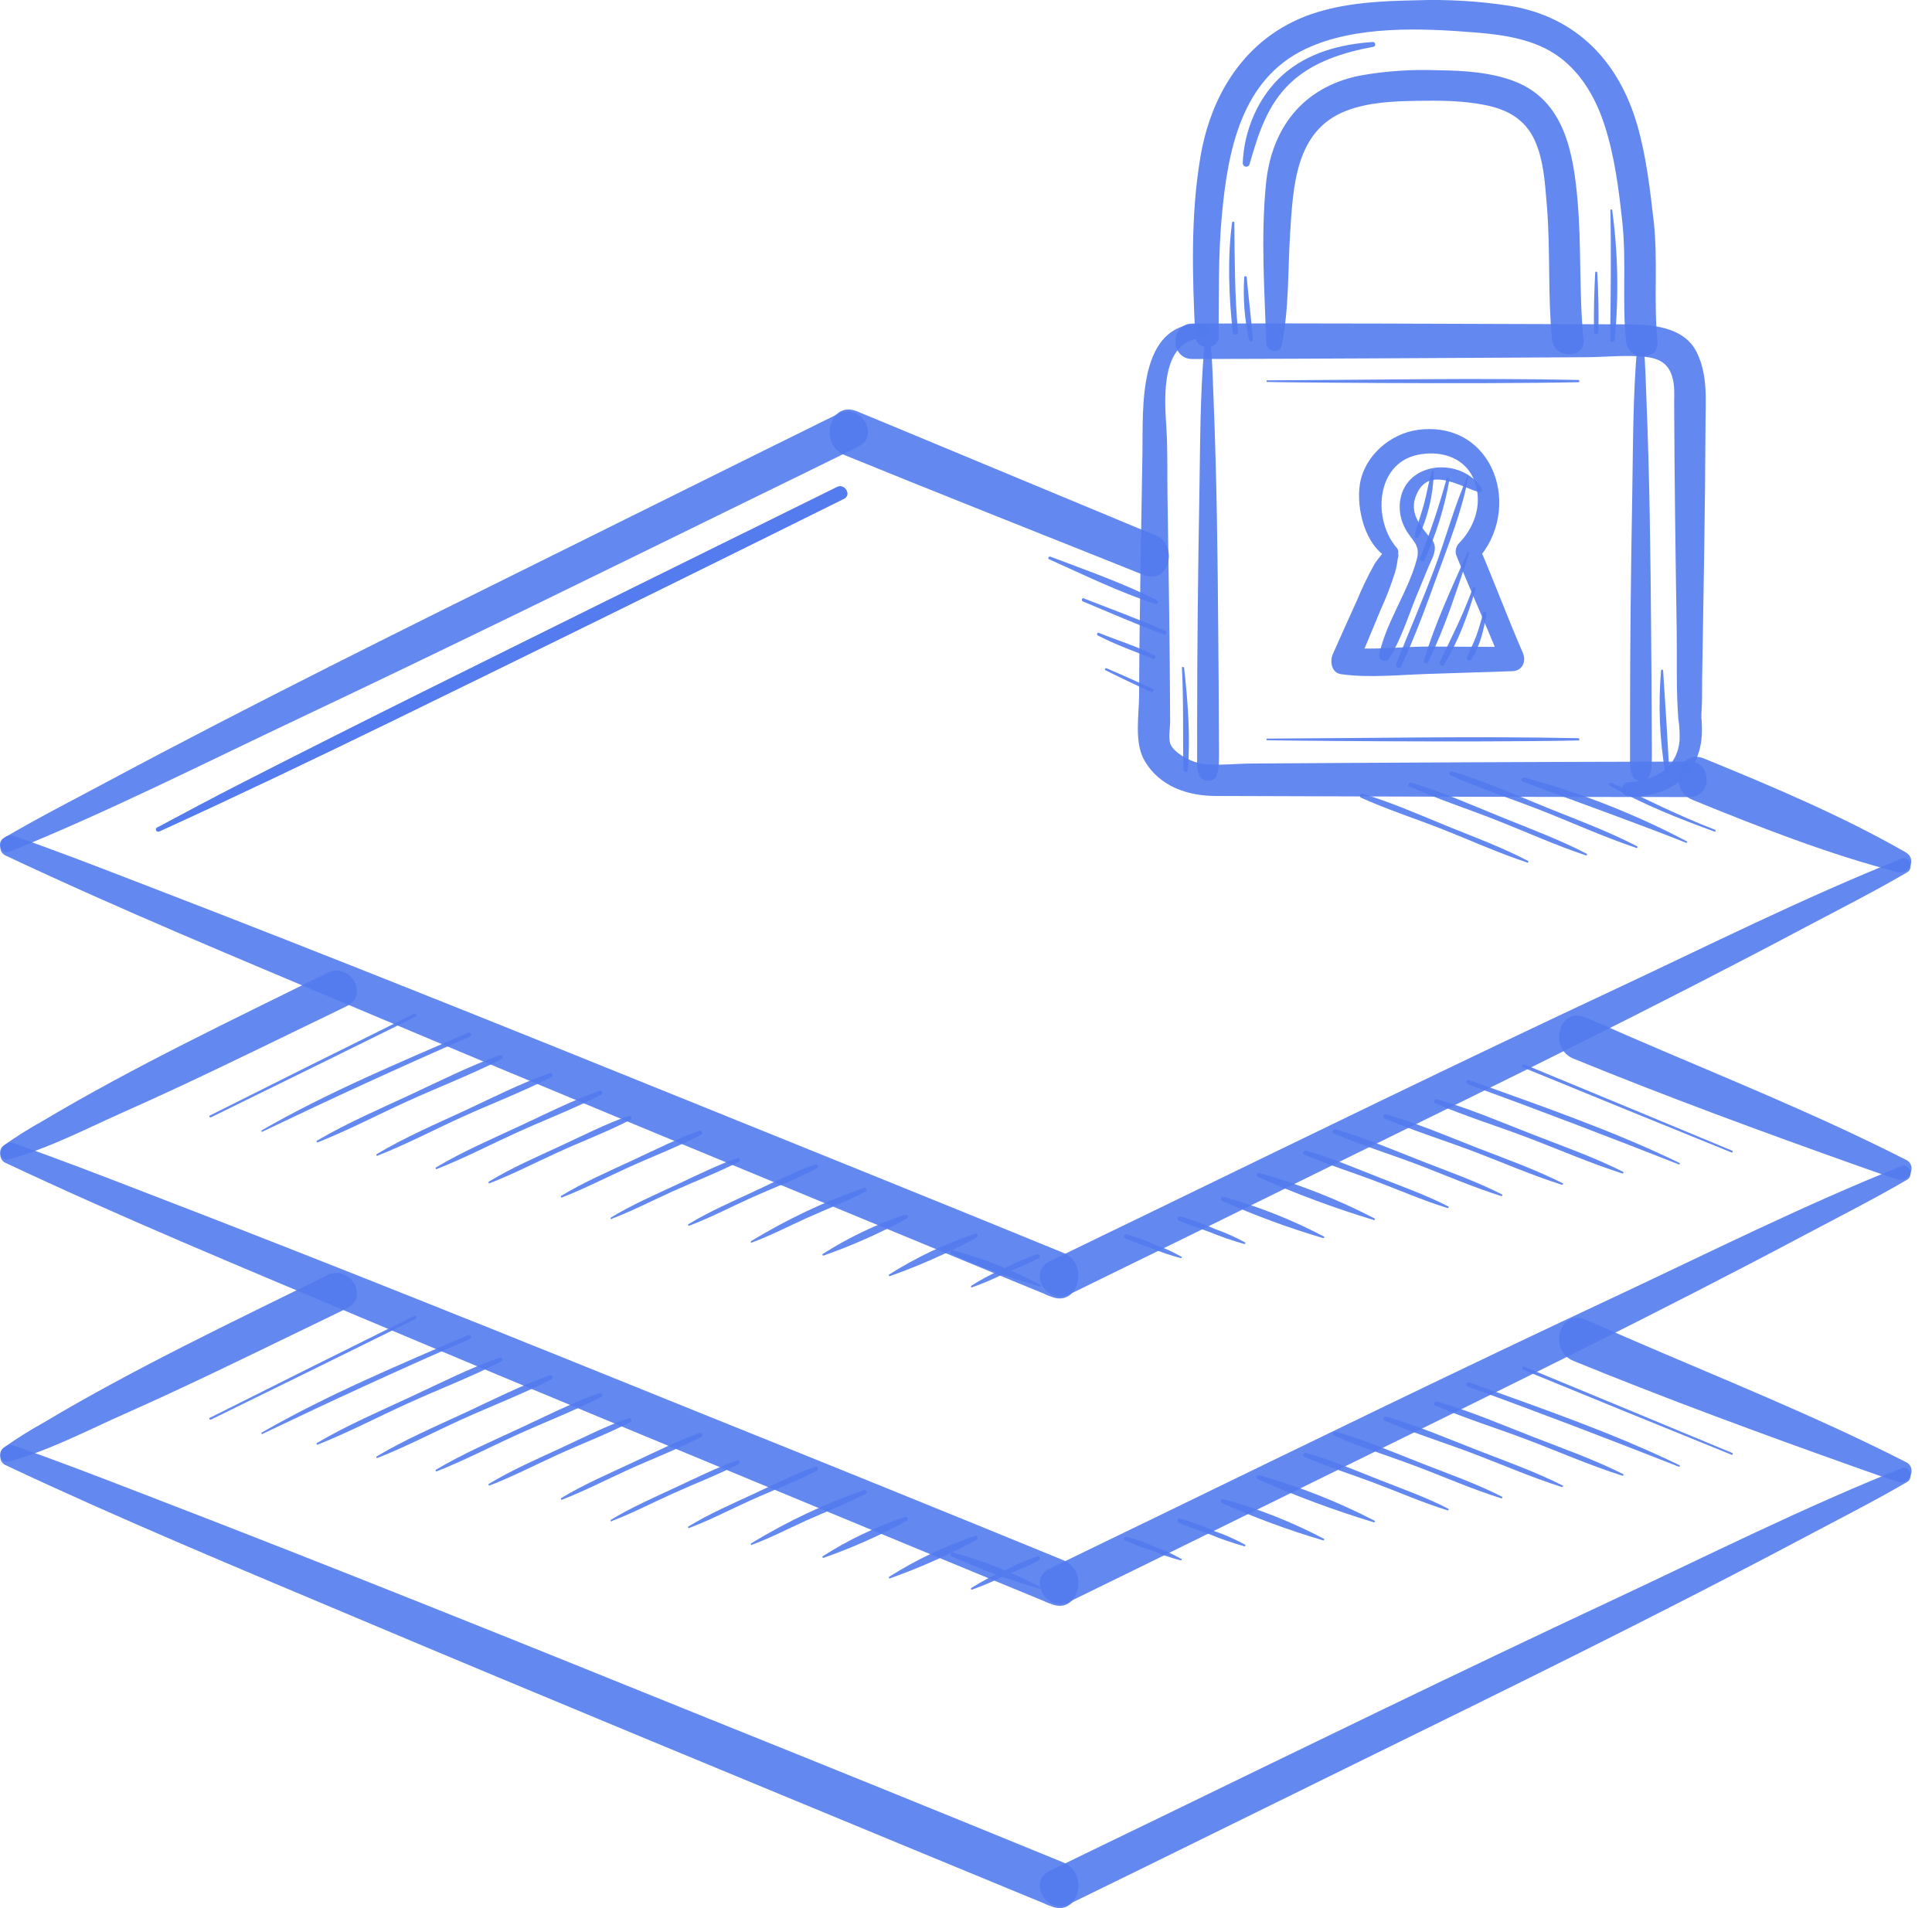 <?xml version="1.0" encoding="UTF-8"?> <svg xmlns="http://www.w3.org/2000/svg" width="81" height="80" viewBox="0 0 81 80" fill="none"> <path d="M43.983 23.448C45.44 24.103 46.925 24.826 48.442 25.325C48.462 25.328 48.482 25.325 48.499 25.316C48.516 25.306 48.53 25.291 48.538 25.273C48.545 25.255 48.547 25.235 48.542 25.216C48.537 25.197 48.525 25.181 48.51 25.169C47.086 24.444 45.524 23.905 44.033 23.337C43.966 23.312 43.918 23.423 43.983 23.452V23.448Z" fill="#527BEF" fill-opacity="0.9"></path> <path d="M45.401 25.216C46.53 25.685 47.654 26.186 48.804 26.6C48.885 26.63 48.945 26.494 48.863 26.456C47.743 25.956 46.579 25.538 45.435 25.087C45.355 25.055 45.321 25.184 45.401 25.216Z" fill="#527BEF" fill-opacity="0.9"></path> <path d="M46.024 26.641C46.764 27.027 47.572 27.312 48.346 27.625C48.429 27.658 48.484 27.523 48.407 27.483C47.669 27.087 46.843 26.857 46.07 26.532C46.007 26.505 45.963 26.61 46.024 26.641Z" fill="#527BEF" fill-opacity="0.9"></path> <path d="M46.35 28.102C46.976 28.415 47.602 28.711 48.239 29.01C48.331 29.054 48.412 28.914 48.32 28.872C47.68 28.586 47.043 28.295 46.397 28.02C46.343 27.996 46.294 28.074 46.35 28.102Z" fill="#527BEF" fill-opacity="0.9"></path> <path d="M71.904 34.788C70.416 34.217 69.016 33.516 67.584 32.827C67.504 32.79 67.427 32.903 67.513 32.948C68.892 33.73 70.395 34.326 71.882 34.866C71.93 34.883 71.951 34.807 71.904 34.788Z" fill="#527BEF" fill-opacity="0.9"></path> <path d="M70.724 35.276C68.559 34.136 66.274 33.237 63.912 32.597C63.888 32.591 63.862 32.594 63.841 32.606C63.819 32.618 63.803 32.639 63.796 32.663C63.79 32.687 63.793 32.713 63.805 32.734C63.818 32.756 63.838 32.772 63.862 32.779C66.143 33.631 68.431 34.439 70.698 35.337C70.734 35.351 70.759 35.291 70.724 35.274V35.276Z" fill="#527BEF" fill-opacity="0.9"></path> <path d="M68.636 35.482C67.45 34.864 66.16 34.387 64.92 33.888C63.595 33.352 62.26 32.751 60.883 32.341C60.788 32.313 60.719 32.464 60.814 32.507C62.041 33.059 63.338 33.478 64.591 33.968C65.926 34.492 67.251 35.099 68.608 35.551C68.616 35.553 68.626 35.553 68.634 35.548C68.642 35.544 68.648 35.538 68.651 35.529C68.655 35.521 68.655 35.511 68.652 35.503C68.649 35.494 68.644 35.487 68.636 35.482Z" fill="#527BEF" fill-opacity="0.9"></path> <path d="M66.521 35.795C65.397 35.209 64.174 34.756 63.005 34.282C61.741 33.771 60.469 33.201 59.163 32.81C59.067 32.782 58.998 32.934 59.094 32.976C60.256 33.498 61.483 33.896 62.669 34.361C63.939 34.858 65.197 35.434 66.493 35.864C66.501 35.866 66.511 35.865 66.519 35.861C66.527 35.857 66.533 35.85 66.537 35.842C66.54 35.834 66.54 35.824 66.537 35.816C66.534 35.807 66.528 35.8 66.521 35.795Z" fill="#527BEF" fill-opacity="0.9"></path> <path d="M64.064 36.096C63.007 35.54 61.861 35.116 60.756 34.669C59.564 34.185 58.362 33.647 57.129 33.279C57.034 33.251 56.965 33.403 57.06 33.445C58.156 33.938 59.309 34.312 60.426 34.749C61.624 35.218 62.812 35.762 64.034 36.164C64.074 36.177 64.101 36.114 64.064 36.096Z" fill="#527BEF" fill-opacity="0.9"></path> <path d="M8.834 46.851C11.698 45.449 14.561 44.041 17.424 42.626C17.503 42.587 17.433 42.47 17.353 42.506C14.496 43.92 11.643 45.342 8.793 46.772C8.748 46.796 8.793 46.865 8.834 46.843V46.851Z" fill="#527BEF" fill-opacity="0.9"></path> <path d="M11.007 47.444C13.883 46.067 16.782 44.732 19.706 43.462C19.817 43.413 19.721 43.252 19.61 43.305C16.724 44.557 13.718 45.809 10.972 47.391C10.933 47.412 10.972 47.469 11.007 47.45V47.444Z" fill="#527BEF" fill-opacity="0.9"></path> <path d="M13.318 47.896C14.583 47.394 15.803 46.755 17.041 46.19C18.369 45.583 19.736 45.065 21.029 44.405C21.118 44.36 21.055 44.205 20.958 44.239C19.68 44.693 18.444 45.322 17.214 45.893C15.902 46.503 14.537 47.088 13.29 47.825C13.254 47.847 13.278 47.911 13.318 47.896Z" fill="#527BEF" fill-opacity="0.9"></path> <path d="M15.824 48.455C17.021 47.985 18.171 47.378 19.346 46.844C20.597 46.275 21.902 45.781 23.126 45.152C23.215 45.105 23.152 44.951 23.055 44.986C21.844 45.414 20.677 46.009 19.515 46.55C18.263 47.129 16.975 47.685 15.794 48.387C15.76 48.408 15.783 48.472 15.824 48.456V48.455Z" fill="#527BEF" fill-opacity="0.9"></path> <path d="M18.309 49.014C19.437 48.572 20.525 48.004 21.629 47.502C22.815 46.96 24.051 46.491 25.21 45.896C25.301 45.849 25.239 45.696 25.142 45.73C24 46.134 22.901 46.693 21.803 47.203C20.623 47.752 19.398 48.279 18.279 48.946C18.243 48.966 18.267 49.032 18.309 49.014Z" fill="#527BEF" fill-opacity="0.9"></path> <path d="M20.525 49.609C21.488 49.24 22.415 48.756 23.353 48.329C24.374 47.86 25.435 47.464 26.43 46.949C26.449 46.938 26.463 46.92 26.47 46.9C26.477 46.879 26.476 46.857 26.467 46.837C26.459 46.816 26.444 46.8 26.424 46.79C26.405 46.781 26.382 46.778 26.361 46.783C25.39 47.124 24.453 47.602 23.52 48.035C22.506 48.504 21.453 48.96 20.497 49.54C20.461 49.56 20.485 49.625 20.525 49.609Z" fill="#527BEF" fill-opacity="0.9"></path> <path d="M23.558 50.205C24.508 49.839 25.422 49.363 26.35 48.943C27.36 48.484 28.412 48.084 29.399 47.575C29.49 47.528 29.427 47.375 29.33 47.409C28.369 47.749 27.453 48.215 26.525 48.645C25.52 49.115 24.478 49.562 23.529 50.136C23.494 50.158 23.516 50.222 23.558 50.205Z" fill="#527BEF" fill-opacity="0.9"></path> <path d="M25.645 51.1C26.511 50.77 27.343 50.338 28.186 49.956C29.116 49.535 30.081 49.166 30.988 48.705C31.002 48.692 31.012 48.675 31.015 48.656C31.019 48.638 31.017 48.619 31.009 48.601C31.001 48.584 30.988 48.57 30.972 48.56C30.956 48.551 30.937 48.547 30.918 48.548C30.045 48.861 29.205 49.279 28.366 49.67C27.443 50.1 26.489 50.515 25.616 51.045C25.581 51.067 25.603 51.13 25.645 51.114V51.1Z" fill="#527BEF" fill-opacity="0.9"></path> <path d="M28.895 51.39C29.765 51.061 30.601 50.624 31.448 50.24C32.378 49.819 33.345 49.457 34.249 48.988C34.268 48.977 34.282 48.959 34.289 48.938C34.295 48.918 34.295 48.895 34.286 48.875C34.278 48.855 34.263 48.839 34.243 48.829C34.224 48.819 34.201 48.817 34.18 48.822C33.301 49.135 32.459 49.559 31.614 49.952C30.693 50.382 29.737 50.794 28.865 51.325C28.829 51.347 28.853 51.41 28.895 51.394V51.39Z" fill="#527BEF" fill-opacity="0.9"></path> <path d="M31.521 52.095C32.304 51.807 33.041 51.421 33.795 51.08C34.629 50.703 35.497 50.374 36.309 49.95C36.323 49.937 36.332 49.92 36.336 49.902C36.34 49.883 36.337 49.864 36.33 49.847C36.322 49.83 36.309 49.815 36.293 49.806C36.276 49.796 36.258 49.792 36.239 49.794C34.582 50.37 32.991 51.121 31.493 52.034C31.457 52.056 31.481 52.119 31.521 52.103V52.095Z" fill="#527BEF" fill-opacity="0.9"></path> <path d="M34.528 52.641C35.731 52.219 36.898 51.701 38.018 51.092C38.037 51.081 38.051 51.064 38.058 51.043C38.065 51.022 38.064 51 38.055 50.98C38.047 50.959 38.032 50.943 38.012 50.933C37.993 50.924 37.97 50.921 37.949 50.926C36.735 51.331 35.576 51.884 34.498 52.572C34.463 52.594 34.484 52.657 34.528 52.641Z" fill="#527BEF" fill-opacity="0.9"></path> <path d="M37.31 53.503C38.562 53.058 39.778 52.518 40.947 51.889C40.966 51.877 40.98 51.86 40.987 51.839C40.994 51.819 40.993 51.796 40.985 51.776C40.976 51.756 40.961 51.739 40.942 51.73C40.922 51.72 40.9 51.718 40.879 51.723C39.615 52.147 38.407 52.722 37.28 53.434C37.246 53.456 37.266 53.519 37.308 53.503H37.31Z" fill="#527BEF" fill-opacity="0.9"></path> <path d="M40.752 53.974C41.204 53.813 41.646 53.625 42.076 53.411C42.565 53.194 43.086 53.009 43.553 52.745C43.572 52.733 43.586 52.716 43.593 52.695C43.6 52.674 43.599 52.651 43.591 52.63C43.582 52.61 43.566 52.593 43.546 52.584C43.526 52.574 43.503 52.572 43.482 52.579C43.028 52.739 42.586 52.931 42.16 53.154C41.661 53.364 41.181 53.615 40.724 53.905C40.691 53.929 40.71 53.988 40.752 53.974Z" fill="#527BEF" fill-opacity="0.9"></path> <path d="M72.62 48.243C69.715 47.033 66.808 45.827 63.899 44.624C63.816 44.591 63.78 44.726 63.861 44.759C66.751 45.946 69.688 47.139 72.598 48.32C72.646 48.339 72.667 48.262 72.62 48.242V48.243Z" fill="#527BEF" fill-opacity="0.9"></path> <path d="M70.413 48.758C67.578 47.383 64.555 46.352 61.595 45.283C61.48 45.242 61.438 45.424 61.545 45.464C64.489 46.528 67.457 47.669 70.386 48.82C70.422 48.834 70.447 48.773 70.413 48.758Z" fill="#527BEF" fill-opacity="0.9"></path> <path d="M68.051 49.13C66.852 48.528 65.56 48.069 64.31 47.584C62.974 47.065 61.623 46.48 60.242 46.087C60.146 46.06 60.076 46.211 60.171 46.253C61.407 46.791 62.714 47.192 63.975 47.669C65.319 48.176 66.65 48.764 68.019 49.199C68.028 49.201 68.037 49.2 68.045 49.196C68.053 49.192 68.06 49.185 68.063 49.177C68.067 49.169 68.067 49.159 68.064 49.151C68.061 49.142 68.055 49.135 68.047 49.13H68.051Z" fill="#527BEF" fill-opacity="0.9"></path> <path d="M65.503 49.603C64.37 49.033 63.156 48.6 61.97 48.14C60.7 47.646 59.421 47.093 58.11 46.719C58.015 46.693 57.954 46.843 58.041 46.885C59.21 47.392 60.441 47.774 61.64 48.223C62.915 48.703 64.181 49.26 65.479 49.672C65.488 49.675 65.498 49.675 65.507 49.671C65.516 49.667 65.523 49.66 65.527 49.651C65.531 49.642 65.531 49.633 65.528 49.623C65.524 49.614 65.518 49.607 65.509 49.603H65.503Z" fill="#527BEF" fill-opacity="0.9"></path> <path d="M62.972 50.077C61.904 49.535 60.754 49.129 59.639 48.694C58.438 48.224 57.227 47.702 55.986 47.348C55.889 47.322 55.82 47.472 55.916 47.514C57.011 47.994 58.18 48.354 59.306 48.778C60.514 49.232 61.711 49.761 62.942 50.147C62.951 50.149 62.96 50.148 62.968 50.143C62.976 50.139 62.982 50.132 62.986 50.124C62.989 50.116 62.99 50.107 62.987 50.098C62.985 50.09 62.979 50.082 62.972 50.077Z" fill="#527BEF" fill-opacity="0.9"></path> <path d="M60.715 50.581C59.81 50.111 58.837 49.767 57.898 49.398C56.864 48.993 55.822 48.544 54.754 48.24C54.658 48.214 54.588 48.364 54.683 48.406C55.622 48.814 56.604 49.121 57.56 49.479C58.601 49.869 59.632 50.324 60.69 50.65C60.698 50.652 60.708 50.651 60.716 50.647C60.724 50.643 60.73 50.636 60.733 50.627C60.737 50.619 60.737 50.61 60.734 50.601C60.731 50.593 60.725 50.585 60.718 50.581H60.715Z" fill="#527BEF" fill-opacity="0.9"></path> <path d="M57.628 51.084C56.089 50.288 54.473 49.651 52.806 49.182C52.71 49.154 52.64 49.304 52.737 49.346C54.319 50.047 55.942 50.65 57.598 51.152C57.607 51.153 57.616 51.152 57.624 51.148C57.632 51.143 57.638 51.137 57.641 51.128C57.645 51.12 57.645 51.111 57.643 51.102C57.64 51.094 57.635 51.086 57.628 51.081V51.084Z" fill="#527BEF" fill-opacity="0.9"></path> <path d="M55.503 51.842C54.166 51.14 52.758 50.582 51.302 50.178C51.207 50.152 51.136 50.302 51.232 50.344C52.609 50.96 54.026 51.483 55.474 51.909C55.482 51.911 55.491 51.909 55.499 51.905C55.507 51.901 55.513 51.894 55.517 51.886C55.52 51.877 55.521 51.868 55.518 51.86C55.516 51.851 55.511 51.844 55.503 51.839V51.842Z" fill="#527BEF" fill-opacity="0.9"></path> <path d="M52.195 52.087C51.794 51.868 51.375 51.682 50.944 51.53C50.471 51.317 49.984 51.139 49.485 50.997C49.39 50.973 49.32 51.116 49.417 51.163C49.827 51.361 50.271 51.49 50.698 51.648C51.176 51.846 51.665 52.016 52.164 52.154C52.173 52.158 52.183 52.158 52.192 52.154C52.201 52.15 52.208 52.143 52.211 52.134C52.215 52.125 52.215 52.115 52.212 52.106C52.209 52.097 52.202 52.09 52.194 52.086L52.195 52.087Z" fill="#527BEF" fill-opacity="0.9"></path> <path d="M49.519 52.685C49.184 52.492 48.833 52.331 48.468 52.203C48.069 52.02 47.656 51.869 47.233 51.754C47.138 51.732 47.077 51.87 47.164 51.911C47.52 52.071 47.886 52.209 48.26 52.324C48.661 52.495 49.076 52.636 49.499 52.746C49.508 52.748 49.517 52.747 49.525 52.743C49.533 52.739 49.539 52.732 49.543 52.724C49.546 52.716 49.547 52.706 49.544 52.698C49.541 52.689 49.535 52.682 49.527 52.677L49.519 52.685Z" fill="#527BEF" fill-opacity="0.9"></path> <path d="M43.627 53.876C42.464 53.252 41.234 52.764 39.96 52.419C39.865 52.392 39.794 52.541 39.891 52.575C41.089 53.122 42.327 53.577 43.593 53.937C43.602 53.94 43.612 53.94 43.621 53.936C43.63 53.932 43.637 53.925 43.64 53.916C43.644 53.907 43.645 53.898 43.641 53.889C43.638 53.88 43.631 53.872 43.623 53.868L43.627 53.876Z" fill="#527BEF" fill-opacity="0.9"></path> <path d="M8.834 59.524C11.698 58.122 14.561 56.714 17.424 55.3C17.503 55.26 17.433 55.143 17.353 55.179C14.496 56.593 11.643 58.016 8.793 59.446C8.748 59.469 8.793 59.538 8.834 59.516V59.524Z" fill="#527BEF" fill-opacity="0.9"></path> <path d="M11.007 60.117C13.883 58.74 16.782 57.405 19.706 56.135C19.817 56.086 19.721 55.925 19.61 55.978C16.724 57.23 13.718 58.482 10.972 60.063C10.933 60.085 10.972 60.142 11.007 60.123V60.117Z" fill="#527BEF" fill-opacity="0.9"></path> <path d="M13.318 60.569C14.583 60.067 15.803 59.428 17.041 58.864C18.369 58.257 19.736 57.739 21.029 57.078C21.118 57.033 21.055 56.878 20.958 56.913C19.68 57.366 18.444 57.995 17.214 58.566C15.902 59.176 14.537 59.762 13.29 60.499C13.254 60.52 13.278 60.585 13.318 60.569Z" fill="#527BEF" fill-opacity="0.9"></path> <path d="M15.824 61.127C17.021 60.658 18.171 60.051 19.346 59.517C20.597 58.948 21.902 58.454 23.126 57.825C23.215 57.778 23.152 57.624 23.055 57.659C21.844 58.087 20.677 58.682 19.515 59.223C18.263 59.802 16.975 60.358 15.794 61.06C15.76 61.081 15.783 61.145 15.824 61.129V61.127Z" fill="#527BEF" fill-opacity="0.9"></path> <path d="M18.309 61.688C19.437 61.245 20.525 60.677 21.629 60.175C22.815 59.633 24.051 59.164 25.21 58.569C25.301 58.523 25.239 58.369 25.142 58.404C24 58.807 22.901 59.366 21.803 59.876C20.623 60.425 19.398 60.952 18.279 61.619C18.243 61.639 18.267 61.705 18.309 61.688Z" fill="#527BEF" fill-opacity="0.9"></path> <path d="M20.525 62.282C21.488 61.913 22.415 61.429 23.353 61.002C24.374 60.533 25.435 60.137 26.43 59.622C26.449 59.611 26.463 59.594 26.47 59.573C26.477 59.552 26.476 59.53 26.467 59.51C26.459 59.49 26.444 59.473 26.424 59.463C26.405 59.454 26.382 59.451 26.361 59.456C25.39 59.798 24.453 60.275 23.52 60.708C22.506 61.178 21.453 61.633 20.497 62.213C20.461 62.234 20.485 62.298 20.525 62.282Z" fill="#527BEF" fill-opacity="0.9"></path> <path d="M23.558 62.878C24.508 62.512 25.422 62.036 26.35 61.615C27.36 61.157 28.412 60.757 29.399 60.248C29.49 60.201 29.427 60.048 29.33 60.082C28.369 60.422 27.453 60.888 26.525 61.318C25.52 61.788 24.478 62.235 23.529 62.809C23.494 62.831 23.516 62.895 23.558 62.878Z" fill="#527BEF" fill-opacity="0.9"></path> <path d="M25.645 63.773C26.511 63.443 27.343 63.011 28.186 62.629C29.116 62.208 30.081 61.839 30.988 61.378C31.002 61.365 31.012 61.348 31.015 61.329C31.019 61.311 31.017 61.292 31.009 61.274C31.001 61.257 30.988 61.243 30.972 61.233C30.956 61.224 30.937 61.219 30.918 61.221C30.045 61.534 29.205 61.952 28.366 62.343C27.443 62.773 26.489 63.188 25.616 63.718C25.581 63.74 25.603 63.803 25.645 63.787V63.773Z" fill="#527BEF" fill-opacity="0.9"></path> <path d="M28.895 64.062C29.765 63.734 30.601 63.297 31.448 62.913C32.378 62.492 33.345 62.13 34.249 61.661C34.268 61.65 34.282 61.632 34.289 61.611C34.295 61.591 34.295 61.568 34.286 61.548C34.278 61.528 34.263 61.512 34.243 61.502C34.224 61.492 34.201 61.49 34.18 61.495C33.301 61.808 32.459 62.232 31.614 62.625C30.693 63.055 29.737 63.466 28.865 63.998C28.829 64.02 28.853 64.083 28.895 64.067V64.062Z" fill="#527BEF" fill-opacity="0.9"></path> <path d="M31.521 64.768C32.304 64.48 33.041 64.094 33.795 63.753C34.629 63.376 35.497 63.047 36.309 62.623C36.323 62.61 36.332 62.593 36.336 62.575C36.34 62.556 36.337 62.537 36.33 62.52C36.322 62.503 36.309 62.488 36.293 62.479C36.276 62.469 36.258 62.465 36.239 62.467C34.582 63.043 32.991 63.794 31.493 64.707C31.457 64.729 31.481 64.792 31.521 64.776V64.768Z" fill="#527BEF" fill-opacity="0.9"></path> <path d="M34.528 65.314C35.731 64.892 36.898 64.374 38.018 63.765C38.037 63.754 38.051 63.737 38.058 63.716C38.065 63.695 38.064 63.673 38.055 63.653C38.047 63.633 38.032 63.616 38.012 63.606C37.993 63.596 37.97 63.594 37.949 63.599C36.735 64.004 35.576 64.557 34.498 65.245C34.463 65.267 34.484 65.33 34.528 65.314Z" fill="#527BEF" fill-opacity="0.9"></path> <path d="M37.31 66.176C38.562 65.731 39.778 65.191 40.947 64.562C40.966 64.55 40.98 64.533 40.987 64.512C40.994 64.492 40.993 64.469 40.985 64.449C40.976 64.429 40.961 64.412 40.942 64.403C40.922 64.393 40.9 64.391 40.879 64.396C39.615 64.82 38.407 65.395 37.28 66.108C37.246 66.129 37.266 66.192 37.308 66.176H37.31Z" fill="#527BEF" fill-opacity="0.9"></path> <path d="M40.752 66.647C41.204 66.486 41.646 66.298 42.076 66.084C42.565 65.867 43.086 65.682 43.553 65.417C43.572 65.406 43.586 65.389 43.593 65.368C43.6 65.347 43.599 65.324 43.591 65.303C43.582 65.283 43.566 65.266 43.546 65.257C43.526 65.247 43.503 65.246 43.482 65.252C43.028 65.412 42.586 65.604 42.16 65.827C41.661 66.037 41.181 66.288 40.724 66.578C40.691 66.602 40.71 66.661 40.752 66.647Z" fill="#527BEF" fill-opacity="0.9"></path> <path d="M72.62 60.916C69.715 59.706 66.808 58.5 63.899 57.297C63.816 57.264 63.78 57.399 63.861 57.432C66.751 58.619 69.688 59.812 72.598 60.993C72.646 61.011 72.667 60.935 72.62 60.914V60.916Z" fill="#527BEF" fill-opacity="0.9"></path> <path d="M70.413 61.431C67.578 60.056 64.555 59.025 61.595 57.956C61.48 57.915 61.438 58.097 61.545 58.138C64.489 59.202 67.457 60.342 70.386 61.494C70.422 61.508 70.447 61.447 70.413 61.431Z" fill="#527BEF" fill-opacity="0.9"></path> <path d="M68.051 61.803C66.852 61.201 65.56 60.743 64.31 60.258C62.974 59.738 61.623 59.153 60.242 58.76C60.146 58.734 60.076 58.884 60.171 58.926C61.407 59.464 62.714 59.865 63.975 60.342C65.319 60.849 66.65 61.437 68.019 61.872C68.028 61.874 68.037 61.873 68.045 61.869C68.053 61.865 68.06 61.858 68.063 61.85C68.067 61.842 68.067 61.832 68.064 61.824C68.061 61.815 68.055 61.808 68.047 61.803H68.051Z" fill="#527BEF" fill-opacity="0.9"></path> <path d="M65.503 62.276C64.37 61.706 63.156 61.273 61.97 60.813C60.7 60.319 59.421 59.766 58.11 59.392C58.015 59.366 57.954 59.516 58.041 59.558C59.21 60.065 60.441 60.447 61.64 60.896C62.915 61.376 64.181 61.933 65.479 62.345C65.488 62.348 65.498 62.348 65.507 62.344C65.516 62.34 65.523 62.333 65.527 62.324C65.531 62.316 65.531 62.306 65.528 62.297C65.524 62.288 65.518 62.28 65.509 62.276H65.503Z" fill="#527BEF" fill-opacity="0.9"></path> <path d="M62.972 62.75C61.904 62.209 60.754 61.802 59.639 61.367C58.438 60.898 57.227 60.375 55.986 60.021C55.889 59.995 55.82 60.145 55.916 60.187C57.011 60.667 58.18 61.027 59.306 61.451C60.514 61.905 61.711 62.434 62.942 62.82C62.951 62.822 62.96 62.821 62.968 62.816C62.976 62.812 62.982 62.805 62.986 62.797C62.989 62.789 62.99 62.78 62.987 62.771C62.985 62.763 62.979 62.755 62.972 62.75Z" fill="#527BEF" fill-opacity="0.9"></path> <path d="M60.715 63.254C59.81 62.784 58.837 62.44 57.898 62.071C56.864 61.666 55.822 61.217 54.754 60.913C54.658 60.887 54.588 61.037 54.683 61.079C55.622 61.487 56.604 61.794 57.56 62.152C58.601 62.542 59.632 62.997 60.69 63.323C60.698 63.325 60.708 63.324 60.716 63.32C60.724 63.316 60.73 63.309 60.733 63.3C60.737 63.292 60.737 63.283 60.734 63.274C60.731 63.266 60.725 63.258 60.718 63.254H60.715Z" fill="#527BEF" fill-opacity="0.9"></path> <path d="M57.628 63.758C56.089 62.962 54.473 62.324 52.806 61.855C52.71 61.827 52.64 61.977 52.737 62.019C54.319 62.72 55.942 63.323 57.598 63.825C57.607 63.826 57.616 63.825 57.624 63.821C57.632 63.816 57.638 63.81 57.641 63.801C57.645 63.793 57.645 63.784 57.643 63.776C57.64 63.767 57.635 63.76 57.628 63.754V63.758Z" fill="#527BEF" fill-opacity="0.9"></path> <path d="M55.503 64.515C54.166 63.813 52.758 63.255 51.302 62.852C51.207 62.825 51.136 62.975 51.232 63.017C52.609 63.633 54.026 64.156 55.474 64.582C55.482 64.584 55.491 64.582 55.499 64.578C55.507 64.574 55.513 64.567 55.517 64.559C55.52 64.551 55.521 64.541 55.518 64.533C55.516 64.524 55.511 64.517 55.503 64.512V64.515Z" fill="#527BEF" fill-opacity="0.9"></path> <path d="M52.195 64.76C51.794 64.541 51.375 64.355 50.944 64.204C50.471 63.99 49.984 63.812 49.485 63.67C49.39 63.647 49.32 63.789 49.417 63.836C49.827 64.034 50.271 64.163 50.698 64.321C51.176 64.52 51.665 64.689 52.164 64.828C52.173 64.831 52.183 64.831 52.192 64.827C52.201 64.823 52.208 64.816 52.211 64.807C52.215 64.799 52.215 64.789 52.212 64.78C52.209 64.771 52.202 64.763 52.194 64.759L52.195 64.76Z" fill="#527BEF" fill-opacity="0.9"></path> <path d="M49.519 65.358C49.184 65.165 48.833 65.003 48.468 64.876C48.069 64.693 47.656 64.542 47.233 64.427C47.138 64.405 47.077 64.543 47.164 64.584C47.52 64.744 47.886 64.882 48.26 64.997C48.661 65.168 49.076 65.309 49.499 65.419C49.508 65.421 49.517 65.42 49.525 65.416C49.533 65.412 49.539 65.405 49.543 65.397C49.546 65.388 49.547 65.379 49.544 65.371C49.541 65.362 49.535 65.355 49.527 65.35L49.519 65.358Z" fill="#527BEF" fill-opacity="0.9"></path> <path d="M43.627 66.549C42.464 65.925 41.234 65.437 39.96 65.092C39.865 65.065 39.794 65.214 39.891 65.249C41.089 65.795 42.327 66.25 43.593 66.61C43.602 66.613 43.612 66.613 43.621 66.609C43.63 66.605 43.637 66.598 43.64 66.589C43.644 66.581 43.645 66.571 43.641 66.561C43.638 66.552 43.631 66.545 43.623 66.541L43.627 66.549Z" fill="#527BEF" fill-opacity="0.9"></path> <path d="M66.88 11.424C66.836 12.255 66.814 13.095 66.831 13.927C66.834 13.949 66.845 13.97 66.862 13.985C66.879 13.999 66.9 14.008 66.923 14.008C66.945 14.008 66.967 13.999 66.984 13.985C67 13.97 67.011 13.949 67.014 13.927C67.031 13.095 67.014 12.255 66.966 11.424C66.964 11.414 66.958 11.405 66.951 11.398C66.943 11.392 66.933 11.388 66.923 11.388C66.912 11.388 66.903 11.392 66.895 11.398C66.887 11.405 66.882 11.414 66.88 11.424Z" fill="#527BEF" fill-opacity="0.9"></path> <path d="M67.516 8.816C67.553 10.632 67.531 12.427 67.505 14.243C67.505 14.37 67.685 14.364 67.697 14.243C67.872 12.436 67.837 10.615 67.593 8.816C67.593 8.769 67.516 8.766 67.516 8.816Z" fill="#527BEF" fill-opacity="0.9"></path> <path d="M51.655 9.338C51.456 10.839 51.519 12.427 51.685 13.927C51.701 14.065 51.92 14.07 51.906 13.927C51.762 12.388 51.766 10.881 51.749 9.338C51.749 9.273 51.66 9.277 51.651 9.338H51.655Z" fill="#527BEF" fill-opacity="0.9"></path> <path d="M52.164 11.632C52.109 12.513 52.178 13.397 52.37 14.259C52.392 14.348 52.542 14.331 52.535 14.237C52.455 13.369 52.348 12.502 52.27 11.632C52.27 11.618 52.264 11.604 52.255 11.594C52.245 11.585 52.231 11.579 52.217 11.579C52.203 11.579 52.189 11.585 52.179 11.594C52.169 11.604 52.164 11.618 52.164 11.632Z" fill="#527BEF" fill-opacity="0.9"></path> <path d="M49.554 28.009C49.626 29.437 49.587 30.858 49.615 32.285C49.618 32.307 49.629 32.328 49.646 32.343C49.663 32.358 49.685 32.366 49.708 32.366C49.731 32.366 49.753 32.358 49.77 32.343C49.787 32.328 49.798 32.307 49.801 32.285C49.913 30.876 49.801 29.412 49.645 28.009C49.645 27.948 49.545 27.944 49.548 28.009H49.554Z" fill="#527BEF" fill-opacity="0.9"></path> <path d="M69.64 28.112C69.519 29.549 69.579 30.995 69.819 32.417C69.836 32.513 69.994 32.491 69.989 32.394C69.912 30.969 69.822 29.535 69.726 28.112C69.724 28.102 69.719 28.093 69.711 28.086C69.703 28.08 69.693 28.076 69.683 28.076C69.673 28.076 69.663 28.08 69.655 28.086C69.647 28.093 69.642 28.102 69.64 28.112Z" fill="#527BEF" fill-opacity="0.9"></path> <path d="M60.028 19.768C59.895 20.212 59.823 20.674 59.705 21.121C59.586 21.569 59.41 22.005 59.313 22.459C59.295 22.548 59.425 22.615 59.47 22.525C59.873 21.66 60.093 20.721 60.114 19.768C60.115 19.757 60.111 19.747 60.104 19.739C60.097 19.73 60.087 19.725 60.077 19.724C60.066 19.722 60.056 19.724 60.047 19.73C60.038 19.736 60.031 19.745 60.028 19.755V19.768Z" fill="#527BEF" fill-opacity="0.9"></path> <path d="M60.646 20.081C60.338 21.209 59.967 22.318 59.534 23.404C59.491 23.51 59.674 23.588 59.721 23.482C60.211 22.405 60.563 21.271 60.77 20.106C60.774 20.09 60.772 20.074 60.764 20.06C60.757 20.046 60.743 20.036 60.728 20.032C60.713 20.027 60.696 20.029 60.682 20.037C60.669 20.045 60.658 20.058 60.654 20.073L60.646 20.081Z" fill="#527BEF" fill-opacity="0.9"></path> <path d="M61.534 19.951C60.984 21.185 60.63 22.528 60.158 23.794C59.648 25.163 59.062 26.497 58.53 27.861C58.483 27.98 58.687 28.065 58.739 27.949C59.317 26.713 59.79 25.421 60.253 24.138C60.74 22.794 61.312 21.381 61.563 19.97C61.563 19.954 61.542 19.94 61.534 19.957V19.951Z" fill="#527BEF" fill-opacity="0.9"></path> <path d="M61.521 23.171C60.872 24.632 60.153 26.161 59.698 27.694C59.668 27.794 59.822 27.864 59.87 27.766C60.576 26.33 61.084 24.72 61.591 23.204C61.607 23.158 61.532 23.125 61.513 23.171H61.521Z" fill="#527BEF" fill-opacity="0.9"></path> <path d="M61.749 24.652C61.364 25.729 60.859 26.721 60.369 27.747C60.355 27.771 60.351 27.8 60.358 27.827C60.365 27.854 60.382 27.877 60.407 27.891C60.431 27.905 60.459 27.909 60.486 27.902C60.513 27.895 60.536 27.878 60.55 27.854C61.142 26.891 61.549 25.765 61.868 24.685C61.891 24.607 61.776 24.577 61.749 24.652Z" fill="#527BEF" fill-opacity="0.9"></path> <path d="M62.177 25.698C62.101 26.02 62.008 26.339 61.898 26.652C61.784 26.965 61.62 27.253 61.507 27.566C61.467 27.677 61.631 27.733 61.69 27.642C62.044 27.109 62.225 26.363 62.316 25.735C62.329 25.649 62.205 25.608 62.182 25.698H62.177Z" fill="#527BEF" fill-opacity="0.9"></path> <path d="M53.102 16.013C53.102 16.027 61.83 16.116 66.178 16.025C66.239 16.025 66.226 15.931 66.164 15.93C61.817 15.841 57.483 15.93 53.102 15.947V16.013Z" fill="#527BEF" fill-opacity="0.9"></path> <path d="M53.102 31.033C53.102 31.047 61.83 31.136 66.178 31.045C66.239 31.045 66.226 30.951 66.164 30.95C61.817 30.861 57.483 30.95 53.102 30.967V31.033Z" fill="#527BEF" fill-opacity="0.9"></path> <path d="M6.679 34.858C9.957 33.362 13.205 31.807 16.445 30.229C21.578 27.725 26.704 25.208 31.822 22.676C33.008 22.09 34.194 21.502 35.38 20.913C35.71 20.757 35.421 20.258 35.092 20.42C31.87 22.011 28.642 23.604 25.409 25.2C20.294 27.735 15.172 30.255 10.092 32.854C8.914 33.456 7.745 34.081 6.582 34.702C6.478 34.757 6.57 34.905 6.673 34.858H6.679Z" fill="#527BEF" fill-opacity="0.9"></path> <path d="M6.679 34.858C9.957 33.362 13.205 31.807 16.445 30.229C21.578 27.725 26.704 25.208 31.822 22.676C33.008 22.09 34.194 21.502 35.38 20.913C35.71 20.757 35.421 20.258 35.092 20.42C31.87 22.011 28.642 23.604 25.409 25.2C20.294 27.735 15.172 30.255 10.092 32.854C8.914 33.456 7.745 34.081 6.582 34.702C6.478 34.757 6.57 34.905 6.673 34.858H6.679Z" fill="#527BEF" fill-opacity="0.9"></path> <path d="M50.492 14.525C50.312 16.567 50.32 18.637 50.285 20.685C50.229 23.887 50.19 27.09 50.191 30.294C50.191 30.816 50.191 31.333 50.191 31.846C50.179 32.011 50.189 32.176 50.221 32.338C50.231 32.372 50.248 32.407 50.259 32.441C50.356 32.754 50.259 32.493 50.259 32.363C50.259 32.863 51.041 32.865 51.041 32.363C51.041 32.238 50.9 32.815 50.996 32.536C51.019 32.488 51.039 32.439 51.055 32.388C51.083 32.253 51.099 32.117 51.102 31.979C51.113 31.568 51.102 31.153 51.102 30.74C51.102 29.332 51.086 27.913 51.075 26.499C51.052 23.269 51.011 20.034 50.882 16.806C50.85 16.044 50.836 15.284 50.769 14.525C50.765 14.491 50.749 14.46 50.724 14.437C50.699 14.415 50.666 14.402 50.632 14.402C50.598 14.402 50.565 14.415 50.54 14.437C50.515 14.46 50.499 14.491 50.495 14.525H50.492Z" fill="#527BEF" fill-opacity="0.9"></path> <path d="M68.64 14.525C68.46 16.567 68.468 18.637 68.434 20.685C68.377 23.887 68.338 27.09 68.34 30.294C68.34 30.816 68.34 31.333 68.34 31.846C68.328 32.011 68.338 32.176 68.37 32.338C68.379 32.372 68.396 32.407 68.407 32.441C68.504 32.754 68.407 32.493 68.407 32.363C68.407 32.863 69.189 32.865 69.189 32.363C69.189 32.238 69.049 32.815 69.144 32.536C69.168 32.488 69.187 32.439 69.204 32.388C69.232 32.253 69.247 32.117 69.251 31.979C69.261 31.568 69.251 31.153 69.251 30.74C69.251 29.332 69.235 27.913 69.224 26.499C69.2 23.269 69.16 20.034 69.03 16.806C68.999 16.044 68.984 15.284 68.917 14.525C68.914 14.491 68.898 14.46 68.872 14.437C68.847 14.415 68.814 14.402 68.78 14.402C68.746 14.402 68.714 14.415 68.688 14.437C68.663 14.46 68.647 14.491 68.644 14.525H68.64Z" fill="#527BEF" fill-opacity="0.9"></path> <path d="M62.124 20.48C61.293 19.162 58.973 19.309 58.704 20.969C58.645 21.358 58.708 21.755 58.886 22.105C59.155 22.664 59.577 22.797 59.402 23.448C59.034 24.817 58.136 26.037 57.825 27.425C57.811 27.478 57.817 27.535 57.841 27.584C57.866 27.634 57.907 27.673 57.958 27.694C58.009 27.716 58.066 27.718 58.118 27.701C58.171 27.684 58.215 27.649 58.244 27.602C58.737 26.819 59.026 25.87 59.374 25.015L59.899 23.743C60.009 23.479 60.212 23.157 60.143 22.852C60.101 22.656 59.967 22.561 59.851 22.417C59.48 21.961 59.125 21.478 59.342 20.852C59.821 19.469 61.162 20.383 62.002 20.633C62.023 20.639 62.044 20.639 62.065 20.632C62.085 20.626 62.103 20.613 62.115 20.596C62.128 20.578 62.135 20.558 62.136 20.537C62.136 20.515 62.13 20.494 62.118 20.477L62.124 20.48Z" fill="#527BEF" fill-opacity="0.9"></path> <path d="M57.558 1.76C56.2 1.852 54.831 2.209 53.791 3.13C52.75 4.052 52.151 5.469 52.102 6.852C52.104 6.886 52.118 6.918 52.141 6.943C52.163 6.968 52.194 6.984 52.228 6.989C52.261 6.994 52.296 6.986 52.324 6.969C52.353 6.951 52.375 6.923 52.386 6.891C52.752 5.624 53.127 4.388 54.121 3.46C55.06 2.582 56.352 2.187 57.586 1.961C57.61 1.954 57.63 1.939 57.643 1.918C57.656 1.897 57.661 1.873 57.658 1.848C57.655 1.824 57.643 1.802 57.624 1.786C57.606 1.769 57.583 1.76 57.558 1.76Z" fill="#527BEF" fill-opacity="0.9"></path> <path d="M50.377 13.572C47.681 13.531 47.928 17.081 47.898 18.981C47.844 22.36 47.772 25.741 47.758 29.122C47.758 29.971 47.537 31.138 47.992 31.906C48.627 32.976 49.793 33.369 50.965 33.372L60.509 33.402C63.951 33.411 67.393 33.416 70.835 33.417C71.793 33.417 71.794 31.929 70.835 31.931C64.721 31.943 58.606 31.971 52.49 32.012C51.822 32.012 51.082 32.111 50.42 32.025C49.935 31.961 49.169 31.544 49.059 31.163C48.986 30.906 49.059 30.509 49.059 30.244C49.047 27.088 48.995 23.934 48.948 20.78C48.932 19.82 48.961 18.849 48.898 17.892C48.818 16.656 48.66 14.325 50.369 14.17C50.746 14.135 50.76 13.578 50.369 13.572H50.377Z" fill="#527BEF" fill-opacity="0.9"></path> <path d="M68.298 33.388C70.091 33.444 71.396 32.367 71.354 30.523C71.354 30.446 71.331 29.897 71.331 30.199C71.331 30.121 71.331 30.042 71.331 29.959C71.37 29.453 71.356 28.938 71.363 28.431C71.421 24.898 71.489 21.367 71.504 17.834C71.504 16.79 71.615 15.752 71.14 14.778C70.614 13.699 69.262 13.602 68.211 13.599L57.975 13.566C55.313 13.557 52.654 13.557 49.996 13.566C49.04 13.566 49.038 15.054 49.996 15.052C55.472 15.043 60.957 15.007 66.438 14.977C67.269 14.977 68.159 14.869 68.993 14.963C69.766 15.049 70.08 15.403 70.179 16.146C70.197 16.371 70.2 16.596 70.19 16.822C70.202 20.026 70.246 23.227 70.296 26.431C70.315 27.656 70.268 28.905 70.365 30.127C70.41 30.428 70.428 30.732 70.417 31.036C70.318 32.209 69.392 32.712 68.294 32.796C68.214 32.796 68.138 32.828 68.082 32.884C68.026 32.94 67.995 33.016 67.995 33.095C67.995 33.174 68.026 33.25 68.082 33.306C68.138 33.362 68.214 33.394 68.294 33.394L68.298 33.388Z" fill="#527BEF" fill-opacity="0.9"></path> <path d="M51.091 14.082C51.105 12.406 51.072 10.701 51.227 9.033C51.475 6.339 52.031 3.338 54.725 2.057C56.828 1.055 59.616 1.179 61.885 1.364C63.089 1.461 64.388 1.658 65.381 2.396C66.334 3.104 66.921 4.16 67.279 5.27C67.697 6.571 67.868 7.94 68.015 9.291C68.196 10.961 68.001 12.64 68.171 14.309C68.254 15.148 69.579 15.155 69.49 14.309C69.323 12.64 69.517 10.961 69.334 9.291C69.177 7.932 69.021 6.553 68.64 5.236C67.872 2.587 66.117 0.733 63.354 0.253C62.027 0.046 60.683 -0.035 59.341 0.013C57.968 0.04 56.559 0.106 55.237 0.508C52.402 1.37 50.804 3.754 50.327 6.589C49.909 9.063 49.992 11.596 50.111 14.082C50.141 14.708 51.094 14.722 51.098 14.082H51.091Z" fill="#527BEF" fill-opacity="0.9"></path> <path d="M53.737 14.472C54.05 12.921 53.989 11.343 54.09 9.764C54.217 7.788 54.313 5.452 56.458 4.638C57.381 4.288 58.391 4.247 59.368 4.228C60.344 4.21 61.308 4.214 62.251 4.401C63.195 4.587 63.941 4.995 64.348 5.893C64.728 6.735 64.773 7.702 64.852 8.609C65.008 10.479 64.886 12.364 65.069 14.228C65.152 15.066 66.477 15.074 66.39 14.228C66.194 12.289 66.311 10.327 66.138 8.382C65.961 6.408 65.592 4.224 63.508 3.415C62.5 3.025 61.359 2.958 60.289 2.946C59.182 2.901 58.074 2.978 56.983 3.175C54.605 3.667 53.292 5.391 53.072 7.753C52.859 9.977 53.017 12.167 53.089 14.389C53.1 14.749 53.665 14.858 53.742 14.476L53.737 14.472Z" fill="#527BEF" fill-opacity="0.9"></path> <path d="M58.551 22.961C57.553 21.797 57.677 19.48 59.385 19.081C60.296 18.868 61.336 19.122 61.754 20.02C62.197 20.977 61.887 22.03 61.183 22.762C61.117 22.827 61.07 22.908 61.047 22.997C61.023 23.086 61.024 23.179 61.05 23.268C61.649 24.767 62.356 26.308 62.927 27.766L63.416 27.126C62.248 27.12 61.081 27.113 59.912 27.107C58.763 27.107 57.519 27.276 56.377 27.142L56.927 27.863C57.24 27.102 57.569 26.342 57.88 25.577C58.116 25.062 58.319 24.532 58.49 23.992C58.537 23.824 58.572 23.653 58.593 23.48C58.603 23.396 58.687 23.099 58.593 23.304C58.739 22.966 58.243 22.678 58.094 23.011C58.047 23.122 57.749 23.449 57.634 23.637C57.357 24.131 57.11 24.642 56.894 25.166C56.55 25.917 56.217 26.672 55.879 27.426C55.749 27.719 55.818 28.209 56.22 28.265C57.384 28.431 58.661 28.293 59.83 28.257C61.023 28.219 62.217 28.18 63.411 28.14C63.825 28.127 64.001 27.728 63.849 27.38C63.223 25.945 62.632 24.354 61.995 22.87C61.968 23.08 61.94 23.291 61.913 23.496C63.874 21.354 62.649 17.626 59.471 18.02C58.301 18.167 57.206 19.098 57.013 20.3C56.857 21.32 57.228 22.867 58.201 23.396C58.26 23.429 58.33 23.44 58.397 23.426C58.464 23.413 58.523 23.375 58.565 23.322C58.607 23.267 58.628 23.2 58.624 23.132C58.62 23.064 58.592 22.999 58.545 22.95L58.551 22.961Z" fill="#527BEF" fill-opacity="0.9"></path> <path d="M0.386 35.714C4.495 34.057 8.472 32.042 12.474 30.15C18.879 27.121 25.235 23.992 31.596 20.879C33.056 20.164 34.519 19.452 35.977 18.732C36.916 18.274 36.093 16.881 35.163 17.34C31.196 19.294 27.237 21.268 23.273 23.232C16.961 26.361 10.628 29.49 4.419 32.815C2.989 33.581 1.541 34.32 0.143 35.143C-0.151 35.316 0.046 35.852 0.384 35.714H0.386Z" fill="#527BEF" fill-opacity="0.9"></path> <path d="M48.423 22.439C44.787 20.924 41.151 19.412 37.514 17.901C36.983 17.682 36.455 17.46 35.924 17.243C34.79 16.773 34.295 18.624 35.417 19.083C39.058 20.567 42.714 22.015 46.369 23.474L47.964 24.113C49.009 24.53 49.442 22.861 48.433 22.434L48.423 22.439Z" fill="#527BEF" fill-opacity="0.9"></path> <path d="M79.915 35.745C77.241 34.209 74.292 32.967 71.44 31.801C70.368 31.364 69.902 33.104 70.961 33.536C73.745 34.672 76.656 35.813 79.566 36.567C80.055 36.693 80.361 36.004 79.912 35.745H79.915Z" fill="#527BEF" fill-opacity="0.9"></path> <path d="M79.724 36C75.599 37.649 71.603 39.655 67.582 41.537C61.153 44.546 54.774 47.66 48.389 50.757C46.931 51.466 45.471 52.166 44.008 52.881C43.069 53.336 43.892 54.728 44.822 54.275C48.808 52.328 52.79 50.373 56.766 48.409C63.101 45.299 69.458 42.187 75.689 38.876C77.118 38.119 78.564 37.388 79.959 36.573C80.255 36.401 80.056 35.866 79.718 36H79.724Z" fill="#527BEF" fill-opacity="0.9"></path> <path d="M0.232 35.869C5.082 38.153 10.055 40.209 14.996 42.293C22.862 45.61 30.756 48.864 38.647 52.126L42.596 53.758L43.691 54.207L43.968 54.322L44.011 54.339C43.505 54.132 43.975 54.339 44.042 54.353C44.053 54.356 44.063 54.361 44.073 54.365C45.208 54.835 45.702 52.987 44.58 52.527C39.62 50.493 34.648 48.493 29.679 46.483C21.823 43.305 13.966 40.139 6.054 37.096C4.238 36.396 2.42 35.687 0.578 35.046C0.109 34.879 -0.231 35.65 0.232 35.869Z" fill="#527BEF" fill-opacity="0.9"></path> <path d="M0.386 48.601C2.049 48.148 3.643 47.307 5.212 46.611C7.766 45.479 10.275 44.25 12.788 43.032C13.376 42.747 13.966 42.465 14.551 42.176C15.49 41.717 14.667 40.325 13.738 40.783C9.726 42.767 5.644 44.703 1.8 46.992C1.23 47.308 0.677 47.655 0.145 48.032C-0.121 48.234 0.018 48.705 0.386 48.605V48.601Z" fill="#527BEF" fill-opacity="0.9"></path> <path d="M79.915 48.631C76.121 46.697 72.138 45.111 68.233 43.421C67.637 43.163 67.044 42.894 66.443 42.648C65.371 42.212 64.905 43.952 65.964 44.383C69.876 45.982 73.865 47.448 77.855 48.866C78.426 49.069 78.995 49.273 79.576 49.454C80.056 49.611 80.38 48.866 79.922 48.631H79.915Z" fill="#527BEF" fill-opacity="0.9"></path> <path d="M79.724 48.888C75.599 50.535 71.603 52.543 67.582 54.425C61.153 57.432 54.774 60.545 48.389 63.645C46.931 64.352 45.471 65.053 44.008 65.768C43.069 66.223 43.892 67.616 44.822 67.16C48.808 65.216 52.785 63.249 56.766 61.295C63.101 58.184 69.458 55.074 75.689 51.764C77.118 51.005 78.564 50.274 79.959 49.459C80.255 49.287 80.056 48.752 79.718 48.888H79.724Z" fill="#527BEF" fill-opacity="0.9"></path> <path d="M0.232 48.755C5.082 51.039 10.055 53.096 14.996 55.179C22.862 58.496 30.756 61.75 38.647 65.014L42.596 66.644L43.691 67.095L43.968 67.209L44.011 67.226C43.505 67.019 43.975 67.226 44.042 67.239C44.053 67.242 44.063 67.246 44.073 67.251C45.208 67.721 45.702 65.873 44.58 65.413C39.62 63.382 34.653 61.368 29.679 59.37C21.823 56.193 13.966 53.024 6.054 49.983C4.238 49.283 2.42 48.575 0.578 47.935C0.109 47.767 -0.231 48.539 0.232 48.756V48.755Z" fill="#527BEF" fill-opacity="0.9"></path> <path d="M0.386 61.274C2.049 60.821 3.643 59.98 5.212 59.284C7.766 58.151 10.275 56.923 12.788 55.705C13.376 55.42 13.966 55.138 14.551 54.849C15.49 54.39 14.667 52.998 13.738 53.456C9.726 55.432 5.644 57.368 1.8 59.661C1.23 59.978 0.677 60.325 0.145 60.702C-0.121 60.904 0.018 61.375 0.386 61.274Z" fill="#527BEF" fill-opacity="0.9"></path> <path d="M79.915 61.304C76.121 59.37 72.138 57.784 68.233 56.094C67.637 55.836 67.044 55.567 66.443 55.321C65.371 54.885 64.905 56.625 65.964 57.056C69.876 58.655 73.865 60.121 77.855 61.539C78.426 61.742 78.995 61.946 79.576 62.127C80.056 62.284 80.38 61.539 79.922 61.304H79.915Z" fill="#527BEF" fill-opacity="0.9"></path> <path d="M79.724 61.561C75.599 63.208 71.603 65.216 67.582 67.098C61.153 70.105 54.774 73.219 48.389 76.318C46.931 77.025 45.471 77.726 44.008 78.441C43.069 78.896 43.892 80.289 44.822 79.834C48.808 77.889 52.785 75.922 56.766 73.968C63.101 70.858 69.458 67.747 75.689 64.437C77.118 63.678 78.564 62.947 79.959 62.132C80.255 61.96 80.056 61.425 79.718 61.561H79.724Z" fill="#527BEF" fill-opacity="0.9"></path> <path d="M0.232 61.428C5.082 63.712 10.055 65.77 14.996 67.852C22.862 71.169 30.756 74.423 38.647 77.687L42.596 79.317L43.691 79.768L43.968 79.882L44.011 79.899C43.505 79.693 43.975 79.899 44.042 79.912C44.053 79.915 44.063 79.919 44.073 79.924C45.208 80.394 45.702 78.546 44.58 78.086C39.62 76.055 34.653 74.041 29.679 72.043C21.823 68.866 13.966 65.698 6.054 62.656C4.238 61.957 2.42 61.248 0.578 60.608C0.109 60.441 -0.231 61.212 0.232 61.429V61.428Z" fill="#527BEF" fill-opacity="0.9"></path> </svg> 